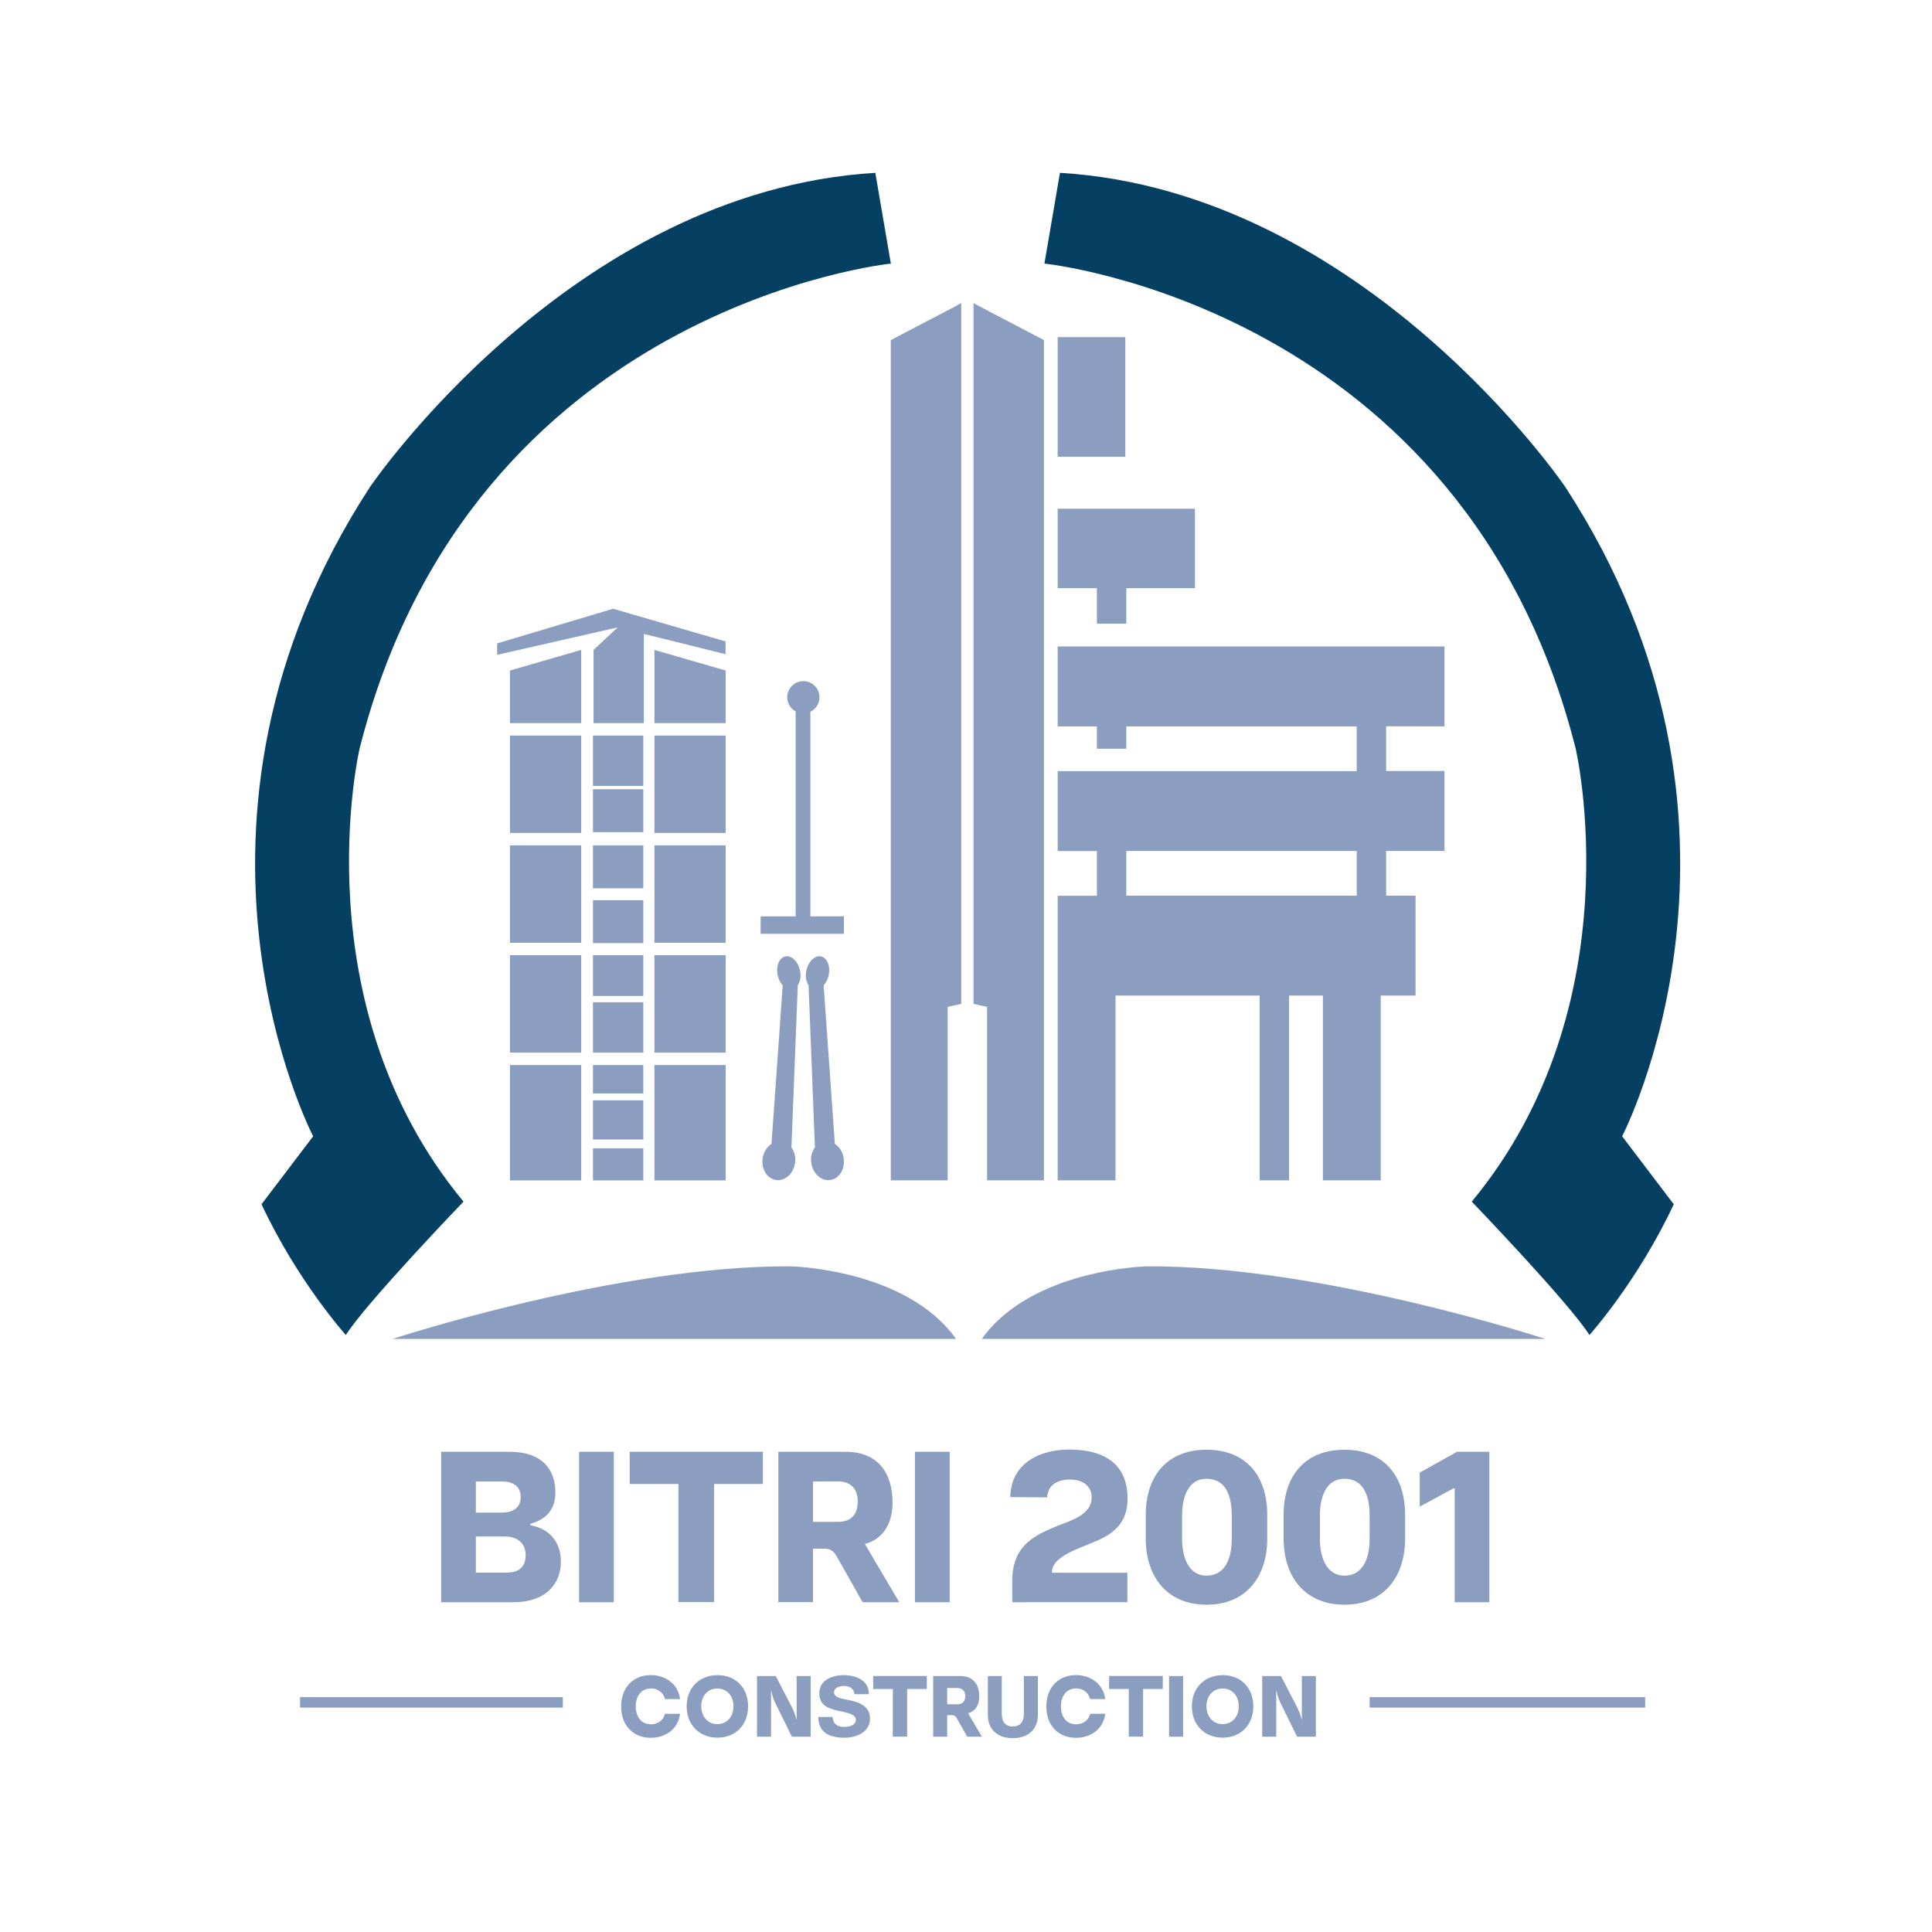 <?xml version="1.0" encoding="UTF-8"?> <svg xmlns="http://www.w3.org/2000/svg" id="Layer_1" data-name="Layer 1" viewBox="0 0 1080 1080"><defs><style>.cls-1{fill:#054063;}.cls-2{fill:#8b9ec0;}</style></defs><path class="cls-1" d="M498,147.35S263.46,171.2,201,418.54c0,0-33.25,142.83,58.1,253.18,0,0-54.45,56.64-65.78,74.55,0,0-27-30-47.13-73.08l28.86-38s-91-174.48,31.8-363c0,0,112.18-165.35,282.46-175.58Z"></path><path class="cls-1" d="M583.83,147.35s234.51,23.85,297,271.19c0,0,33.26,142.83-58.1,253.18,0,0,54.45,56.64,65.78,74.55,0,0,27-30,47.13-73.08l-28.86-38s91-174.48-31.79-363c0,0-112.19-165.35-282.47-175.58Z"></path><polygon class="cls-2" points="547.94 171.47 583.57 190.11 583.57 659.85 551.78 659.85 551.78 562.83 544.2 561.19 544.2 169.41 547.94 171.47"></polygon><polygon class="cls-2" points="533.6 171.47 497.97 190.11 497.97 659.85 529.76 659.85 529.76 562.83 537.34 561.19 537.34 169.41 533.6 171.47"></polygon><path class="cls-2" d="M246.6,895.64V811.57h38.52c17.48,0,25.35,9.55,25.35,22.71,0,8.38-4,14.79-14,17.52v.82c10.07,1.8,17.08,8.73,17.08,20.49,0,11.47-7.7,22.53-26.45,22.53ZM266,845.57h14.2c4.66,0,10.87-1.34,10.87-8.73s-6.33-8.68-10.35-8.68H266Zm0,33.54h17.08c4.88,0,10.75-1.52,10.75-9.73s-6.44-10.48-11.56-10.48H266Z"></path><path class="cls-2" d="M323.71,811.57h19.43v84.07H323.71Z"></path><path class="cls-2" d="M379.25,829.56H352v-18h74.46v18H399.2v66H379.25Z"></path><path class="cls-2" d="M468.15,870.72c-1.95-3.55-3.62-5-7.41-5h-6.27v29.87H435.09V811.57H473c17.48,0,25.93,11.64,25.93,28.35,0,11.71-5.23,20.44-15.46,23.18l19.2,32.54H482.18Zm-13.68-20h14.14c4.66,0,10.87-1.92,10.87-11.35,0-9.72-6.9-11.24-10.87-11.24H454.47Z"></path><path class="cls-2" d="M511.46,811.57h19.43v84.07H511.46Z"></path><path class="cls-2" d="M565.85,895.64V883.88c0-20.38,12.71-25.91,27.55-31.79,6.61-2.56,16.84-5.94,16.84-15,0-6.06-4.54-10-12.24-10-5.06,0-10.76,1.8-12.14,7.33a7.1,7.1,0,0,0-.46,2.62l-20.64-.17a20.9,20.9,0,0,1,.18-2.74c1.72-16.77,17-23.81,32.71-23.81,17.65,0,32.6,6.46,32.66,27.36-.06,17.53-12.71,21.89-23.86,26.38-9.83,4-17.42,7.68-18.34,13.79v1.34h42.08v16.42Z"></path><path class="cls-2" d="M640.49,860.13V846.74c0-21.72,12-36.33,34-36.33S708.4,825,708.4,846.74v13.39c0,21.07-11.62,36.91-33.92,36.91S640.49,881.15,640.49,860.13Zm48.07.23V847.14c0-10.53-3.1-20.49-14.08-20.49-10.18,0-13.69,10-13.69,20.49v13.22c0,10.48,3.85,20.44,13.69,20.44C685,880.8,688.56,870.78,688.56,860.36Z"></path><path class="cls-2" d="M717.55,860.13V846.74c0-21.72,12-36.33,34-36.33s33.92,14.55,33.92,36.33v13.39c0,21.07-11.61,36.91-33.92,36.91S717.55,881.15,717.55,860.13Zm48.07.23V847.14c0-10.53-3.11-20.49-14.09-20.49-10.18,0-13.69,10-13.69,20.49v13.22c0,10.48,3.86,20.44,13.69,20.44C762.05,880.8,765.62,870.78,765.62,860.36Z"></path><path class="cls-2" d="M793.63,823.21l20.81-11.64h18.11v84.07H813.18V832h-.69l-18.86,10.24Z"></path><path class="cls-2" d="M363.84,936.41c8.3,0,15,5,16.21,12.76,0,.23.07.42.09.63h-8.4a3.06,3.06,0,0,0-.18-.56,7.77,7.77,0,0,0-7.72-5.36c-5.32,0-8.45,4.18-8.45,10s3.13,10,8.4,10c3.94,0,6.77-2.19,7.72-5.2.1-.23.16-.47.26-.68h8.37a6.24,6.24,0,0,1-.14.87c-1.25,7.64-7.84,12.57-16.23,12.57-9.72,0-16.52-6.79-16.52-17.52S354.1,936.41,363.84,936.41Z"></path><path class="cls-2" d="M401.11,936.41c9.9,0,17.07,6.86,17.07,17.43s-7.19,17.53-17.12,17.53-17.2-6.93-17.2-17.53S391.21,936.41,401.11,936.41ZM410,953.79c0-5.63-3.5-9.91-9-9.91s-9,4.28-9,9.91,3.57,10,9,10S410,959.55,410,953.79Z"></path><path class="cls-2" d="M445.32,961.45V936.91h7.84v33.91H442.65l-9.44-19.21a24.51,24.51,0,0,1-1.57-4.37l-.63-2.61v26.19h-7.84V936.91h10.46l9.23,17.8a29.23,29.23,0,0,1,1.74,4.35Z"></path><path class="cls-2" d="M458,946.54c0-7,6.61-10.11,13.57-10.11,8,0,14.23,3.53,14.12,10.62h-8c-.33-3-2.67-4.6-5.75-4.6-2.28,0-5.71.73-5.71,3.62,0,2.42,3.11,3.33,6.4,3.92,7.1,1.2,13.71,3.38,13.71,10.73s-7.26,10.67-14.31,10.67c-8.16,0-14.47-2.7-14.63-11.61h8c.26,3.83,2.53,5.59,6.61,5.59,2.88,0,6.43-1,6.43-4.08s-5-3.92-10-5C463.3,955.11,458,953.51,458,946.54Z"></path><path class="cls-2" d="M499.11,944.16h-11v-7.28h30v7.28h-11V970.8h-8.05Z"></path><path class="cls-2" d="M535,960.77c-.79-1.43-1.46-2-3-2h-2.53v12.05h-7.82V936.91h15.28c7.05,0,10.46,4.69,10.46,11.44,0,4.72-2.11,8.24-6.23,9.34l7.74,13.13h-8.25Zm-5.52-8.06h5.7c1.88,0,4.39-.77,4.39-4.58s-2.79-4.53-4.39-4.53h-5.7Z"></path><path class="cls-2" d="M552.23,958.73V936.91H560V958c0,4.53,2.07,7.11,6.17,7.11s6.17-2.58,6.17-7.11V936.91h7.84v21.82c0,7.89-5.36,12.92-14,12.92S552.23,966.67,552.23,958.73Z"></path><path class="cls-2" d="M601.51,936.41c8.3,0,15,5,16.21,12.76,0,.23.07.42.1.63h-8.4a4.08,4.08,0,0,0-.19-.56,7.76,7.76,0,0,0-7.72-5.36c-5.31,0-8.44,4.18-8.44,10s3.13,10,8.4,10c3.94,0,6.77-2.19,7.72-5.2.09-.23.16-.47.25-.68h8.38a8.19,8.19,0,0,1-.14.87c-1.26,7.64-7.84,12.57-16.24,12.57-9.72,0-16.51-6.79-16.51-17.52S591.77,936.41,601.51,936.41Z"></path><path class="cls-2" d="M631,944.16H620v-7.28h30v7.28H639V970.8h-8Z"></path><path class="cls-2" d="M653.52,936.91h7.84v33.91h-7.84Z"></path><path class="cls-2" d="M683.53,936.41c9.9,0,17.07,6.86,17.07,17.43s-7.19,17.53-17.12,17.53-17.21-6.93-17.21-17.53S673.63,936.41,683.53,936.41Zm8.93,17.38c0-5.63-3.51-9.91-9-9.91s-9.05,4.28-9.05,9.91,3.58,10,9.05,10S692.46,959.55,692.46,953.79Z"></path><path class="cls-2" d="M727.74,961.45V936.91h7.84v33.91H725.07l-9.44-19.21a25.35,25.35,0,0,1-1.58-4.37l-.62-2.61v26.19h-7.84V936.91h10.46l9.23,17.8a30.35,30.35,0,0,1,1.74,4.35Z"></path><rect class="cls-2" x="167.73" y="948.71" width="146.9" height="5.85"></rect><rect class="cls-2" x="765.64" y="948.71" width="154.02" height="5.85"></rect><path class="cls-2" d="M548.85,748.46h315s-126.07-41.29-222.9-40.56C640.94,707.9,576.63,709.36,548.85,748.46Z"></path><path class="cls-2" d="M534.42,748.46h-315S345.5,707.17,442.34,707.9C442.34,707.9,506.65,709.36,534.42,748.46Z"></path><rect class="cls-2" x="365.83" y="595.35" width="39.83" height="64.5"></rect><rect class="cls-2" x="285.07" y="595.35" width="39.83" height="64.5"></rect><rect class="cls-2" x="365.83" y="533.96" width="39.83" height="54.45"></rect><rect class="cls-2" x="285.07" y="533.96" width="39.83" height="54.45"></rect><rect class="cls-2" x="365.83" y="472.57" width="39.83" height="54.45"></rect><rect class="cls-2" x="285.07" y="472.57" width="39.83" height="54.45"></rect><rect class="cls-2" x="365.83" y="411.18" width="39.83" height="54.45"></rect><rect class="cls-2" x="285.07" y="411.18" width="39.83" height="54.45"></rect><polygon class="cls-2" points="405.66 404.24 365.83 404.24 365.83 363.31 405.66 374.82 405.66 404.24"></polygon><polygon class="cls-2" points="324.9 404.24 285.07 404.24 285.07 374.82 324.9 363.31 324.9 404.24"></polygon><polygon class="cls-2" points="359.93 404.24 331.8 404.24 331.8 363.31 345.28 350.71 277.9 366.05 277.9 359.66 342.76 340.29 405.58 358.56 405.58 365.69 359.93 354.36 359.93 404.24"></polygon><rect class="cls-2" x="331.47" y="411.18" width="28.14" height="28.14"></rect><rect class="cls-2" x="331.47" y="503.22" width="28.14" height="24"></rect><rect class="cls-2" x="331.47" y="472.57" width="28.14" height="24"></rect><rect class="cls-2" x="331.47" y="441.19" width="28.14" height="24"></rect><rect class="cls-2" x="331.47" y="533.96" width="28.14" height="22.79"></rect><rect class="cls-2" x="331.47" y="560.27" width="28.14" height="28.14"></rect><rect class="cls-2" x="331.47" y="615.08" width="28.14" height="21.92"></rect><rect class="cls-2" x="331.47" y="595.35" width="28.14" height="15.9"></rect><rect class="cls-2" x="331.47" y="641.94" width="28.14" height="17.91"></rect><rect class="cls-2" x="591.24" y="188.46" width="37.82" height="66.87"></rect><polygon class="cls-2" points="613.17 348.65 629.61 348.65 629.61 328.78 667.98 328.78 667.98 284.38 591.24 284.38 591.24 328.78 613.17 328.78 613.17 348.65"></polygon><path class="cls-2" d="M807.48,406.07V361.39H591.24v44.68h21.93v12.47h16.44V406.07H758.42v25H591.24v44.67h21.93v25H591.24V659.85h32.34V556.53h80.58V659.85H720.6V556.53h18.91V659.85h32.34V556.53h19.46V500.68H774.86v-25h32.62V431H774.86v-25Zm-49.06,94.61H629.61v-25H758.42Z"></path><path class="cls-2" d="M453,512.26V397.87a9,9,0,1,0-8.22-.19V512.26H425.2V522h46.56v-9.78Z"></path><path class="cls-2" d="M471.61,647.43a11.65,11.65,0,0,0-4.92-8l-6.27-88.62a12.1,12.1,0,0,0,2.8-5.65c1.09-5-.81-9.75-4.24-10.49s-7.1,2.75-8.19,7.81a10.91,10.91,0,0,0,1.2,8.31l3.55,90.66a11.83,11.83,0,0,0-2,8.78c.92,5.95,5.7,10.15,10.68,9.38S472.52,653.38,471.61,647.43Z"></path><path class="cls-2" d="M426.35,647.43a11.65,11.65,0,0,1,4.92-8l6.28-88.62a12.11,12.11,0,0,1-2.81-5.65c-1.09-5,.81-9.75,4.24-10.49s7.1,2.75,8.19,7.81a10.91,10.91,0,0,1-1.2,8.31l-3.55,90.66a11.79,11.79,0,0,1,2,8.78c-.91,5.95-5.69,10.15-10.68,9.38S425.44,653.38,426.35,647.43Z"></path></svg> 